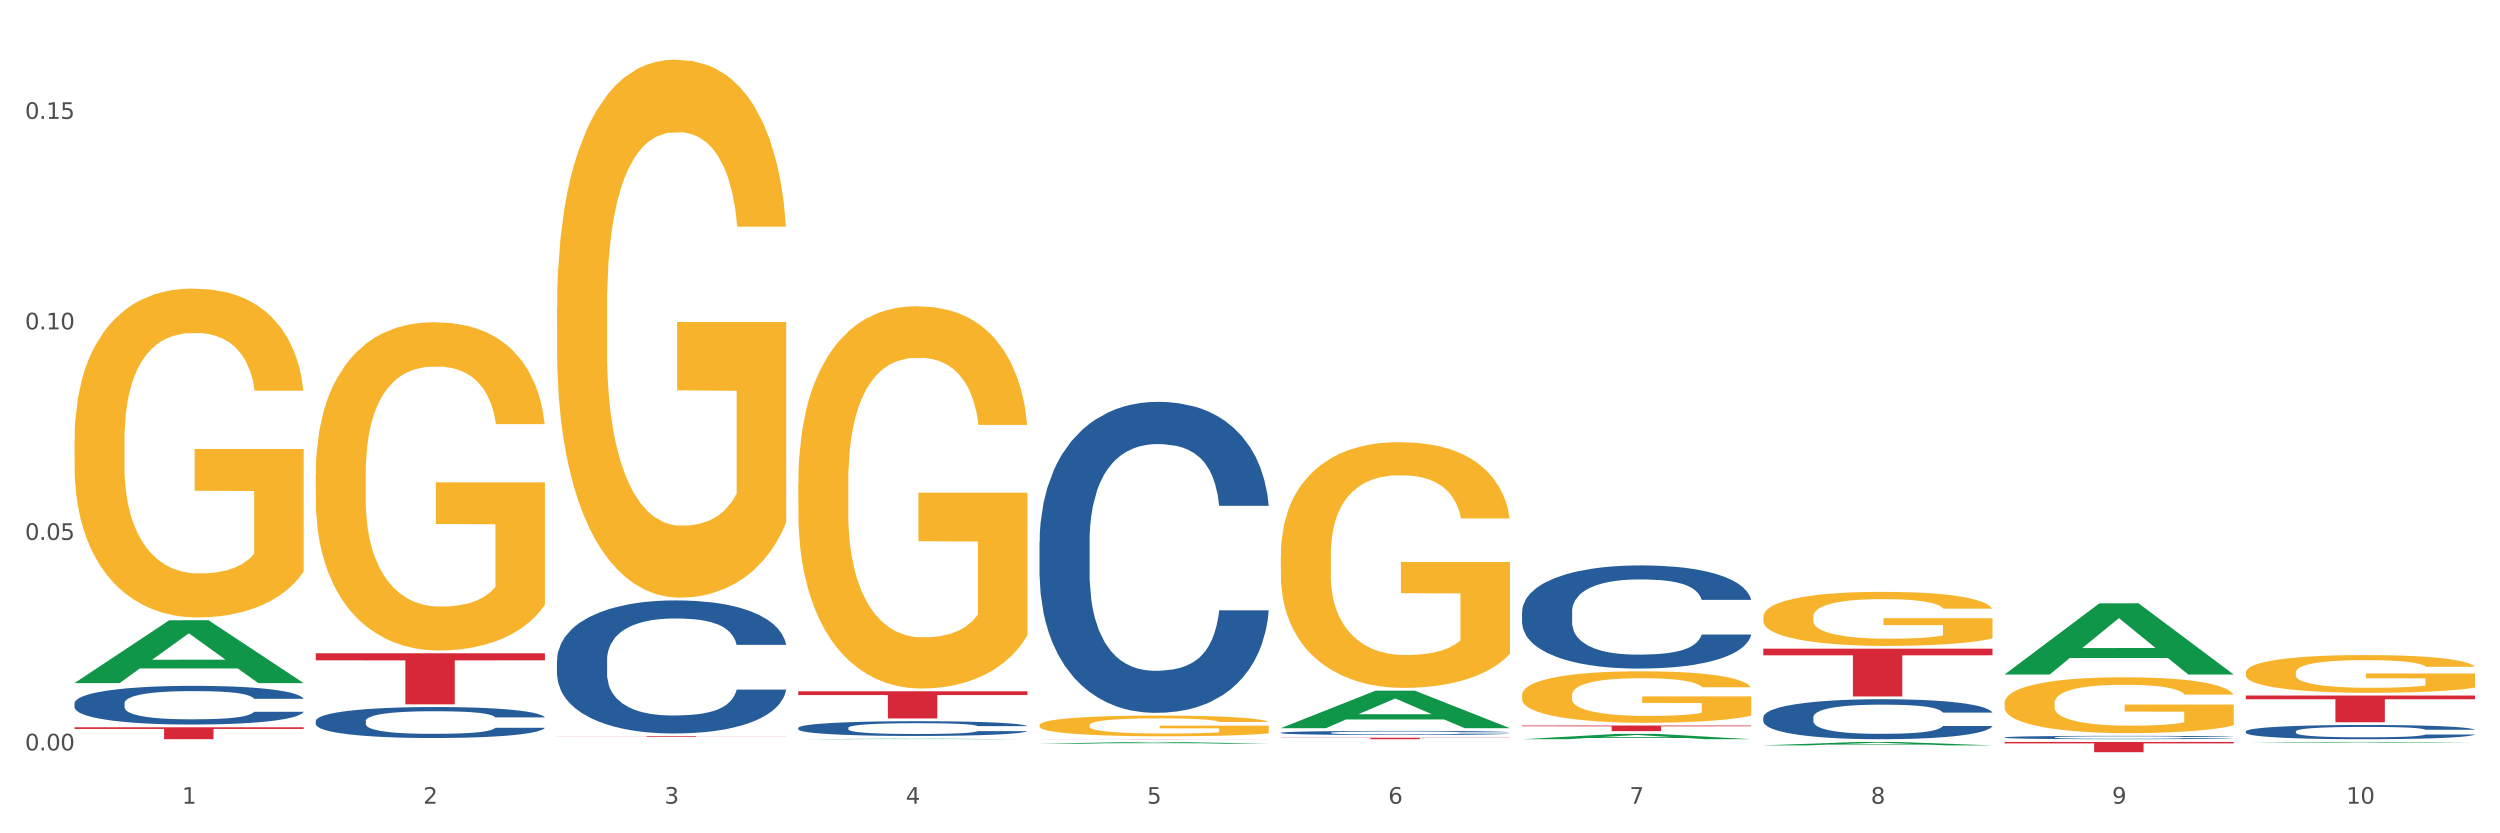 <?xml version="1.0" encoding="utf-8" standalone="no"?>
<!DOCTYPE svg PUBLIC "-//W3C//DTD SVG 1.1//EN"
  "http://www.w3.org/Graphics/SVG/1.1/DTD/svg11.dtd">
<svg xmlns:xlink="http://www.w3.org/1999/xlink" width="1080pt" height="360pt" viewBox="0 0 1080 360" xmlns="http://www.w3.org/2000/svg" version="1.1">
 <rect x="0" y="0" width="1080" height="360" fill="#333333" stroke="none"/>
 <defs>
  <style type="text/css">*{stroke-linejoin: round; stroke-linecap: butt}</style>
 </defs>
 <g id="figure_1">
  <g id="patch_1">
   <path d="M 0 360 
L 1080 360 
L 1080 0 
L 0 0 
z
" style="fill: #ffffff; stroke: #ffffff; stroke-linejoin: miter"/>
  </g>
  <g id="axes_1">
   <g id="matplotlib.axis_1">
    <g id="xtick_1">
     <g id="text_1">
      <!-- 1 -->
      <g style="fill: #4d4d4d" transform="translate(78.627 347.204) scale(0.096 -0.096)">
       <defs>
        <path id="DejaVuSans-31" d="M 794 531 
L 1825 531 
L 1825 4091 
L 703 3866 
L 703 4441 
L 1819 4666 
L 2450 4666 
L 2450 531 
L 3481 531 
L 3481 0 
L 794 0 
L 794 531 
z
" transform="scale(0.016)"/>
       </defs>
       <use xlink:href="#DejaVuSans-31"/>
      </g>
     </g>
    </g>
    <g id="xtick_2">
     <g id="text_2">
      <!-- 2 -->
      <g style="fill: #4d4d4d" transform="translate(182.851 347.204) scale(0.096 -0.096)">
       <defs>
        <path id="DejaVuSans-32" d="M 1228 531 
L 3431 531 
L 3431 0 
L 469 0 
L 469 531 
Q 828 903 1448 1529 
Q 2069 2156 2228 2338 
Q 2531 2678 2651 2914 
Q 2772 3150 2772 3378 
Q 2772 3750 2511 3984 
Q 2250 4219 1831 4219 
Q 1534 4219 1204 4116 
Q 875 4013 500 3803 
L 500 4441 
Q 881 4594 1212 4672 
Q 1544 4750 1819 4750 
Q 2544 4750 2975 4387 
Q 3406 4025 3406 3419 
Q 3406 3131 3298 2873 
Q 3191 2616 2906 2266 
Q 2828 2175 2409 1742 
Q 1991 1309 1228 531 
z
" transform="scale(0.016)"/>
       </defs>
       <use xlink:href="#DejaVuSans-32"/>
      </g>
     </g>
    </g>
    <g id="xtick_3">
     <g id="text_3">
      <!-- 3 -->
      <g style="fill: #4d4d4d" transform="translate(287.074 347.204) scale(0.096 -0.096)">
       <defs>
        <path id="DejaVuSans-33" d="M 2597 2516 
Q 3050 2419 3304 2112 
Q 3559 1806 3559 1356 
Q 3559 666 3084 287 
Q 2609 -91 1734 -91 
Q 1441 -91 1130 -33 
Q 819 25 488 141 
L 488 750 
Q 750 597 1062 519 
Q 1375 441 1716 441 
Q 2309 441 2620 675 
Q 2931 909 2931 1356 
Q 2931 1769 2642 2001 
Q 2353 2234 1838 2234 
L 1294 2234 
L 1294 2753 
L 1863 2753 
Q 2328 2753 2575 2939 
Q 2822 3125 2822 3475 
Q 2822 3834 2567 4026 
Q 2313 4219 1838 4219 
Q 1578 4219 1281 4162 
Q 984 4106 628 3988 
L 628 4550 
Q 988 4650 1302 4700 
Q 1616 4750 1894 4750 
Q 2613 4750 3031 4423 
Q 3450 4097 3450 3541 
Q 3450 3153 3228 2886 
Q 3006 2619 2597 2516 
z
" transform="scale(0.016)"/>
       </defs>
       <use xlink:href="#DejaVuSans-33"/>
      </g>
     </g>
    </g>
    <g id="xtick_4">
     <g id="text_4">
      <!-- 4 -->
      <g style="fill: #4d4d4d" transform="translate(391.298 347.204) scale(0.096 -0.096)">
       <defs>
        <path id="DejaVuSans-34" d="M 2419 4116 
L 825 1625 
L 2419 1625 
L 2419 4116 
z
M 2253 4666 
L 3047 4666 
L 3047 1625 
L 3713 1625 
L 3713 1100 
L 3047 1100 
L 3047 0 
L 2419 0 
L 2419 1100 
L 313 1100 
L 313 1709 
L 2253 4666 
z
" transform="scale(0.016)"/>
       </defs>
       <use xlink:href="#DejaVuSans-34"/>
      </g>
     </g>
    </g>
    <g id="xtick_5">
     <g id="text_5">
      <!-- 5 -->
      <g style="fill: #4d4d4d" transform="translate(495.522 347.204) scale(0.096 -0.096)">
       <defs>
        <path id="DejaVuSans-35" d="M 691 4666 
L 3169 4666 
L 3169 4134 
L 1269 4134 
L 1269 2991 
Q 1406 3038 1543 3061 
Q 1681 3084 1819 3084 
Q 2600 3084 3056 2656 
Q 3513 2228 3513 1497 
Q 3513 744 3044 326 
Q 2575 -91 1722 -91 
Q 1428 -91 1123 -41 
Q 819 9 494 109 
L 494 744 
Q 775 591 1075 516 
Q 1375 441 1709 441 
Q 2250 441 2565 725 
Q 2881 1009 2881 1497 
Q 2881 1984 2565 2268 
Q 2250 2553 1709 2553 
Q 1456 2553 1204 2497 
Q 953 2441 691 2322 
L 691 4666 
z
" transform="scale(0.016)"/>
       </defs>
       <use xlink:href="#DejaVuSans-35"/>
      </g>
     </g>
    </g>
    <g id="xtick_6">
     <g id="text_6">
      <!-- 6 -->
      <g style="fill: #4d4d4d" transform="translate(599.745 347.204) scale(0.096 -0.096)">
       <defs>
        <path id="DejaVuSans-36" d="M 2113 2584 
Q 1688 2584 1439 2293 
Q 1191 2003 1191 1497 
Q 1191 994 1439 701 
Q 1688 409 2113 409 
Q 2538 409 2786 701 
Q 3034 994 3034 1497 
Q 3034 2003 2786 2293 
Q 2538 2584 2113 2584 
z
M 3366 4563 
L 3366 3988 
Q 3128 4100 2886 4159 
Q 2644 4219 2406 4219 
Q 1781 4219 1451 3797 
Q 1122 3375 1075 2522 
Q 1259 2794 1537 2939 
Q 1816 3084 2150 3084 
Q 2853 3084 3261 2657 
Q 3669 2231 3669 1497 
Q 3669 778 3244 343 
Q 2819 -91 2113 -91 
Q 1303 -91 875 529 
Q 447 1150 447 2328 
Q 447 3434 972 4092 
Q 1497 4750 2381 4750 
Q 2619 4750 2861 4703 
Q 3103 4656 3366 4563 
z
" transform="scale(0.016)"/>
       </defs>
       <use xlink:href="#DejaVuSans-36"/>
      </g>
     </g>
    </g>
    <g id="xtick_7">
     <g id="text_7">
      <!-- 7 -->
      <g style="fill: #4d4d4d" transform="translate(703.969 347.204) scale(0.096 -0.096)">
       <defs>
        <path id="DejaVuSans-37" d="M 525 4666 
L 3525 4666 
L 3525 4397 
L 1831 0 
L 1172 0 
L 2766 4134 
L 525 4134 
L 525 4666 
z
" transform="scale(0.016)"/>
       </defs>
       <use xlink:href="#DejaVuSans-37"/>
      </g>
     </g>
    </g>
    <g id="xtick_8">
     <g id="text_8">
      <!-- 8 -->
      <g style="fill: #4d4d4d" transform="translate(808.193 347.204) scale(0.096 -0.096)">
       <defs>
        <path id="DejaVuSans-38" d="M 2034 2216 
Q 1584 2216 1326 1975 
Q 1069 1734 1069 1313 
Q 1069 891 1326 650 
Q 1584 409 2034 409 
Q 2484 409 2743 651 
Q 3003 894 3003 1313 
Q 3003 1734 2745 1975 
Q 2488 2216 2034 2216 
z
M 1403 2484 
Q 997 2584 770 2862 
Q 544 3141 544 3541 
Q 544 4100 942 4425 
Q 1341 4750 2034 4750 
Q 2731 4750 3128 4425 
Q 3525 4100 3525 3541 
Q 3525 3141 3298 2862 
Q 3072 2584 2669 2484 
Q 3125 2378 3379 2068 
Q 3634 1759 3634 1313 
Q 3634 634 3220 271 
Q 2806 -91 2034 -91 
Q 1263 -91 848 271 
Q 434 634 434 1313 
Q 434 1759 690 2068 
Q 947 2378 1403 2484 
z
M 1172 3481 
Q 1172 3119 1398 2916 
Q 1625 2713 2034 2713 
Q 2441 2713 2670 2916 
Q 2900 3119 2900 3481 
Q 2900 3844 2670 4047 
Q 2441 4250 2034 4250 
Q 1625 4250 1398 4047 
Q 1172 3844 1172 3481 
z
" transform="scale(0.016)"/>
       </defs>
       <use xlink:href="#DejaVuSans-38"/>
      </g>
     </g>
    </g>
    <g id="xtick_9">
     <g id="text_9">
      <!-- 9 -->
      <g style="fill: #4d4d4d" transform="translate(912.416 347.204) scale(0.096 -0.096)">
       <defs>
        <path id="DejaVuSans-39" d="M 703 97 
L 703 672 
Q 941 559 1184 500 
Q 1428 441 1663 441 
Q 2288 441 2617 861 
Q 2947 1281 2994 2138 
Q 2813 1869 2534 1725 
Q 2256 1581 1919 1581 
Q 1219 1581 811 2004 
Q 403 2428 403 3163 
Q 403 3881 828 4315 
Q 1253 4750 1959 4750 
Q 2769 4750 3195 4129 
Q 3622 3509 3622 2328 
Q 3622 1225 3098 567 
Q 2575 -91 1691 -91 
Q 1453 -91 1209 -44 
Q 966 3 703 97 
z
M 1959 2075 
Q 2384 2075 2632 2365 
Q 2881 2656 2881 3163 
Q 2881 3666 2632 3958 
Q 2384 4250 1959 4250 
Q 1534 4250 1286 3958 
Q 1038 3666 1038 3163 
Q 1038 2656 1286 2365 
Q 1534 2075 1959 2075 
z
" transform="scale(0.016)"/>
       </defs>
       <use xlink:href="#DejaVuSans-39"/>
      </g>
     </g>
    </g>
    <g id="xtick_10">
     <g id="text_10">
      <!-- 10 -->
      <g style="fill: #4d4d4d" transform="translate(1013.586 347.204) scale(0.096 -0.096)">
       <defs>
        <path id="DejaVuSans-30" d="M 2034 4250 
Q 1547 4250 1301 3770 
Q 1056 3291 1056 2328 
Q 1056 1369 1301 889 
Q 1547 409 2034 409 
Q 2525 409 2770 889 
Q 3016 1369 3016 2328 
Q 3016 3291 2770 3770 
Q 2525 4250 2034 4250 
z
M 2034 4750 
Q 2819 4750 3233 4129 
Q 3647 3509 3647 2328 
Q 3647 1150 3233 529 
Q 2819 -91 2034 -91 
Q 1250 -91 836 529 
Q 422 1150 422 2328 
Q 422 3509 836 4129 
Q 1250 4750 2034 4750 
z
" transform="scale(0.016)"/>
       </defs>
       <use xlink:href="#DejaVuSans-31"/>
       <use xlink:href="#DejaVuSans-30" transform="translate(63.623 0)"/>
      </g>
     </g>
    </g>
    <g id="xtick_11"/>
    <g id="xtick_12"/>
    <g id="xtick_13"/>
    <g id="xtick_14"/>
    <g id="xtick_15"/>
    <g id="xtick_16"/>
    <g id="xtick_17"/>
    <g id="xtick_18"/>
    <g id="xtick_19"/>
   </g>
   <g id="matplotlib.axis_2">
    <g id="ytick_1">
     <g id="text_11">
      <!-- 0.00 -->
      <g style="fill: #4d4d4d" transform="translate(10.8 324.17) scale(0.096 -0.096)">
       <defs>
        <path id="DejaVuSans-2e" d="M 684 794 
L 1344 794 
L 1344 0 
L 684 0 
L 684 794 
z
" transform="scale(0.016)"/>
       </defs>
       <use xlink:href="#DejaVuSans-30"/>
       <use xlink:href="#DejaVuSans-2e" transform="translate(63.623 0)"/>
       <use xlink:href="#DejaVuSans-30" transform="translate(95.41 0)"/>
       <use xlink:href="#DejaVuSans-30" transform="translate(159.033 0)"/>
      </g>
     </g>
    </g>
    <g id="ytick_2">
     <g id="text_12">
      <!-- 0.05 -->
      <g style="fill: #4d4d4d" transform="translate(10.8 233.232) scale(0.096 -0.096)">
       <use xlink:href="#DejaVuSans-30"/>
       <use xlink:href="#DejaVuSans-2e" transform="translate(63.623 0)"/>
       <use xlink:href="#DejaVuSans-30" transform="translate(95.41 0)"/>
       <use xlink:href="#DejaVuSans-35" transform="translate(159.033 0)"/>
      </g>
     </g>
    </g>
    <g id="ytick_3">
     <g id="text_13">
      <!-- 0.10 -->
      <g style="fill: #4d4d4d" transform="translate(10.8 142.293) scale(0.096 -0.096)">
       <use xlink:href="#DejaVuSans-30"/>
       <use xlink:href="#DejaVuSans-2e" transform="translate(63.623 0)"/>
       <use xlink:href="#DejaVuSans-31" transform="translate(95.41 0)"/>
       <use xlink:href="#DejaVuSans-30" transform="translate(159.033 0)"/>
      </g>
     </g>
    </g>
    <g id="ytick_4">
     <g id="text_14">
      <!-- 0.15 -->
      <g style="fill: #4d4d4d" transform="translate(10.8 51.355) scale(0.096 -0.096)">
       <use xlink:href="#DejaVuSans-30"/>
       <use xlink:href="#DejaVuSans-2e" transform="translate(63.623 0)"/>
       <use xlink:href="#DejaVuSans-31" transform="translate(95.41 0)"/>
       <use xlink:href="#DejaVuSans-35" transform="translate(159.033 0)"/>
      </g>
     </g>
    </g>
    <g id="ytick_5"/>
    <g id="ytick_6"/>
    <g id="ytick_7"/>
   </g>
   <g id="PolyCollection_1">
    <path d="M 32.175 295.057 
L 32.277 295.031 
L 73.107 267.95 
L 90.051 267.925 
L 131.187 295.108 
L 111.589 295.108 
L 102.709 288.778 
L 60.552 288.778 
L 60.246 288.88 
L 51.671 295.108 
L 32.175 295.108 
L 32.175 295.057 
L 65.86 285 
L 97.401 284.975 
L 81.783 273.719 
L 81.579 273.668 
L 81.375 273.744 
L 65.758 284.975 
L 65.86 285 
L 32.175 295.057 
z
" clip-path="url(#pb2d3b8034f)" style="fill: #109648"/>
    <path d="M 32.175 314.18 
L 131.187 314.18 
L 131.187 314.898 
L 92.239 314.902 
L 92.239 319.344 
L 70.888 319.344 
L 70.888 314.902 
L 32.175 314.898 
L 32.175 314.185 
L 32.175 314.18 
z
" clip-path="url(#pb2d3b8034f)" style="fill: #d62839"/>
    <path d="M 136.399 282.202 
L 235.411 282.202 
L 235.411 285.267 
L 196.463 285.288 
L 196.463 304.258 
L 175.112 304.258 
L 175.112 285.288 
L 136.399 285.267 
L 136.399 282.223 
L 136.399 282.202 
z
" clip-path="url(#pb2d3b8034f)" style="fill: #d62839"/>
    <path d="M 240.622 318.041 
L 339.635 318.041 
L 339.635 318.084 
L 300.687 318.084 
L 300.687 318.348 
L 279.336 318.348 
L 279.336 318.084 
L 240.622 318.084 
L 240.622 318.042 
L 240.622 318.041 
z
" clip-path="url(#pb2d3b8034f)" style="fill: #d62839"/>
    <path d="M 344.846 298.628 
L 443.858 298.628 
L 443.858 300.262 
L 404.91 300.273 
L 404.91 310.386 
L 383.559 310.386 
L 383.559 300.273 
L 344.846 300.262 
L 344.846 298.639 
L 344.846 298.628 
z
" clip-path="url(#pb2d3b8034f)" style="fill: #d62839"/>
    <path d="M 449.069 319.259 
L 548.082 319.259 
L 548.082 319.27 
L 509.134 319.271 
L 509.134 319.344 
L 487.783 319.344 
L 487.783 319.271 
L 449.069 319.27 
L 449.069 319.259 
L 449.069 319.259 
z
" clip-path="url(#pb2d3b8034f)" style="fill: #d62839"/>
    <path d="M 553.293 318.698 
L 652.306 318.698 
L 652.306 318.788 
L 613.358 318.788 
L 613.358 319.344 
L 592.006 319.344 
L 592.006 318.788 
L 553.293 318.788 
L 553.293 318.699 
L 553.293 318.698 
z
" clip-path="url(#pb2d3b8034f)" style="fill: #d62839"/>
    <path d="M 657.517 313.425 
L 756.529 313.425 
L 756.529 313.761 
L 717.581 313.763 
L 717.581 315.84 
L 696.23 315.84 
L 696.23 313.763 
L 657.517 313.761 
L 657.517 313.428 
L 657.517 313.425 
z
" clip-path="url(#pb2d3b8034f)" style="fill: #d62839"/>
    <path d="M 865.964 320.523 
L 964.976 320.523 
L 964.976 321.138 
L 926.028 321.142 
L 926.028 324.95 
L 904.677 324.95 
L 904.677 321.142 
L 865.964 321.138 
L 865.964 320.527 
L 865.964 320.523 
z
" clip-path="url(#pb2d3b8034f)" style="fill: #d62839"/>
    <path d="M 970.188 300.478 
L 1069.2 300.478 
L 1069.2 302.081 
L 1030.252 302.092 
L 1030.252 312.012 
L 1008.901 312.012 
L 1008.901 302.092 
L 970.188 302.081 
L 970.188 300.489 
L 970.188 300.478 
z
" clip-path="url(#pb2d3b8034f)" style="fill: #d62839"/>
    <path d="M 970.188 290.528 
L 970.304 290.513 
L 970.304 289.977 
L 970.538 289.515 
L 971.707 288.398 
L 973.461 287.475 
L 974.747 286.983 
L 976.032 286.581 
L 977.552 286.179 
L 979.422 285.762 
L 982.813 285.151 
L 984.917 284.839 
L 987.488 284.511 
L 992.164 284.034 
L 995.554 283.766 
L 999.061 283.543 
L 1004.789 283.275 
L 1008.53 283.156 
L 1012.505 283.066 
L 1017.297 283.007 
L 1020.921 282.992 
L 1028.87 283.036 
L 1035.65 283.171 
L 1038.923 283.275 
L 1043.132 283.453 
L 1045.353 283.573 
L 1048.977 283.811 
L 1052.717 284.124 
L 1055.289 284.392 
L 1059.147 284.898 
L 1062.069 285.404 
L 1064.758 286.03 
L 1066.161 286.462 
L 1067.213 286.864 
L 1068.148 287.326 
L 1069.083 288.055 
L 1048.041 288.055 
L 1047.223 287.534 
L 1045.937 287.043 
L 1044.067 286.566 
L 1042.43 286.268 
L 1039.625 285.896 
L 1037.053 285.658 
L 1034.364 285.479 
L 1031.091 285.33 
L 1028.52 285.256 
L 1024.896 285.196 
L 1017.765 285.211 
L 1012.972 285.33 
L 1009.699 285.479 
L 1007.595 285.613 
L 1005.724 285.762 
L 1003.62 285.97 
L 1001.165 286.283 
L 999.412 286.566 
L 997.659 286.924 
L 996.256 287.281 
L 994.97 287.698 
L 993.918 288.145 
L 993.1 288.606 
L 992.398 289.172 
L 991.814 290.111 
L 991.814 292.151 
L 992.047 292.613 
L 992.632 293.223 
L 993.333 293.685 
L 994.502 294.236 
L 995.554 294.608 
L 997.542 295.144 
L 999.763 295.591 
L 1001.516 295.874 
L 1003.27 296.112 
L 1006.309 296.44 
L 1009.699 296.708 
L 1012.621 296.872 
L 1016.596 297.021 
L 1019.285 297.08 
L 1021.623 297.11 
L 1027.351 297.11 
L 1031.442 297.066 
L 1036.001 296.961 
L 1039.508 296.827 
L 1042.43 296.663 
L 1045.704 296.395 
L 1047.808 296.142 
L 1047.808 293.03 
L 1022.09 293.015 
L 1022.09 290.945 
L 1069.2 290.945 
L 1069.2 297.021 
L 1067.213 297.334 
L 1064.992 297.617 
L 1062.654 297.87 
L 1059.147 298.182 
L 1054.938 298.48 
L 1051.198 298.689 
L 1047.223 298.868 
L 1042.547 299.031 
L 1036.469 299.18 
L 1032.728 299.24 
L 1028.052 299.285 
L 1022.558 299.299 
L 1017.765 299.27 
L 1013.089 299.195 
L 1008.179 299.061 
L 1003.387 298.868 
L 999.763 298.674 
L 996.139 298.436 
L 992.281 298.123 
L 989.242 297.825 
L 986.904 297.557 
L 984.332 297.214 
L 981.527 296.768 
L 979.422 296.366 
L 977.552 295.949 
L 975.565 295.412 
L 974.162 294.951 
L 972.759 294.37 
L 971.941 293.938 
L 971.006 293.268 
L 970.304 292.33 
L 970.188 290.528 
z
" clip-path="url(#pb2d3b8034f)" style="fill: #f7b32b"/>
    <path d="M 32.175 190.324 
L 32.292 190.194 
L 32.292 185.523 
L 32.526 181.501 
L 33.695 171.77 
L 35.448 163.725 
L 36.734 159.443 
L 38.02 155.94 
L 39.54 152.437 
L 41.41 148.804 
L 44.8 143.484 
L 46.904 140.76 
L 49.476 137.905 
L 54.152 133.753 
L 57.542 131.418 
L 61.049 129.471 
L 66.777 127.136 
L 70.517 126.098 
L 74.492 125.319 
L 79.285 124.8 
L 82.909 124.671 
L 90.858 125.06 
L 97.638 126.228 
L 100.911 127.136 
L 105.119 128.693 
L 107.34 129.731 
L 110.964 131.807 
L 114.705 134.532 
L 117.277 136.867 
L 121.134 141.279 
L 124.057 145.69 
L 126.745 151.139 
L 128.148 154.902 
L 129.2 158.405 
L 130.135 162.428 
L 131.071 168.785 
L 110.029 168.785 
L 109.211 164.244 
L 107.925 159.962 
L 106.054 155.81 
L 104.418 153.215 
L 101.612 149.972 
L 99.041 147.896 
L 96.352 146.339 
L 93.079 145.041 
L 90.507 144.393 
L 86.883 143.874 
L 79.752 144.003 
L 74.96 145.041 
L 71.686 146.339 
L 69.582 147.507 
L 67.712 148.804 
L 65.608 150.62 
L 63.153 153.345 
L 61.399 155.81 
L 59.646 158.924 
L 58.243 162.038 
L 56.957 165.671 
L 55.905 169.564 
L 55.087 173.586 
L 54.386 178.516 
L 53.801 186.691 
L 53.801 204.466 
L 54.035 208.488 
L 54.619 213.808 
L 55.321 217.83 
L 56.49 222.631 
L 57.542 225.875 
L 59.529 230.546 
L 61.75 234.438 
L 63.504 236.903 
L 65.257 238.979 
L 68.296 241.834 
L 71.686 244.169 
L 74.609 245.597 
L 78.583 246.894 
L 81.272 247.413 
L 83.61 247.673 
L 89.338 247.673 
L 93.429 247.283 
L 97.988 246.375 
L 101.495 245.207 
L 104.418 243.78 
L 107.691 241.445 
L 109.795 239.239 
L 109.795 212.121 
L 84.078 211.992 
L 84.078 193.957 
L 131.187 193.957 
L 131.187 246.894 
L 129.2 249.619 
L 126.979 252.084 
L 124.641 254.29 
L 121.134 257.015 
L 116.926 259.61 
L 113.185 261.426 
L 109.211 262.983 
L 104.535 264.41 
L 98.456 265.708 
L 94.715 266.227 
L 90.039 266.616 
L 84.545 266.746 
L 79.752 266.486 
L 75.076 265.837 
L 70.167 264.67 
L 65.374 262.983 
L 61.75 261.296 
L 58.126 259.22 
L 54.269 256.496 
L 51.229 253.901 
L 48.891 251.565 
L 46.32 248.581 
L 43.514 244.688 
L 41.41 241.185 
L 39.54 237.552 
L 37.552 232.881 
L 36.15 228.859 
L 34.747 223.799 
L 33.928 220.036 
L 32.993 214.197 
L 32.292 206.023 
L 32.175 190.324 
z
" clip-path="url(#pb2d3b8034f)" style="fill: #f7b32b"/>
    <path d="M 865.964 318.543 
L 866.081 318.542 
L 866.081 318.505 
L 866.432 318.454 
L 867.719 318.361 
L 869.358 318.291 
L 872.167 318.209 
L 873.688 318.174 
L 875.678 318.136 
L 879.774 318.073 
L 884.456 318.02 
L 887.733 317.991 
L 890.19 317.972 
L 895.691 317.939 
L 898.851 317.924 
L 902.128 317.913 
L 904.937 317.905 
L 909.618 317.895 
L 913.364 317.891 
L 917.694 317.89 
L 921.322 317.891 
L 926.12 317.897 
L 933.143 317.913 
L 935.834 317.922 
L 939.463 317.938 
L 943.208 317.959 
L 946.251 317.98 
L 949.762 318.011 
L 953.39 318.051 
L 956.901 318.101 
L 959.359 318.147 
L 961.348 318.197 
L 963.104 318.256 
L 964.391 318.321 
L 964.976 318.376 
L 943.559 318.376 
L 942.974 318.327 
L 941.803 318.274 
L 940.633 318.238 
L 939.346 318.209 
L 937.356 318.175 
L 935.6 318.154 
L 932.674 318.129 
L 929.983 318.113 
L 927.759 318.104 
L 925.067 318.096 
L 919.332 318.088 
L 915.236 318.088 
L 912.661 318.09 
L 909.501 318.097 
L 906.81 318.106 
L 903.65 318.122 
L 901.192 318.14 
L 898.734 318.162 
L 897.33 318.178 
L 895.223 318.207 
L 893.819 318.231 
L 891.946 318.272 
L 890.893 318.301 
L 889.02 318.377 
L 888.201 318.433 
L 887.85 318.471 
L 887.616 318.514 
L 887.616 318.721 
L 888.318 318.814 
L 888.903 318.854 
L 889.839 318.899 
L 891.595 318.957 
L 894.17 319.014 
L 896.861 319.055 
L 899.085 319.081 
L 901.192 319.099 
L 903.298 319.114 
L 905.873 319.127 
L 907.98 319.135 
L 911.14 319.143 
L 914.885 319.147 
L 917.811 319.147 
L 923.78 319.14 
L 926.472 319.134 
L 929.046 319.124 
L 931.855 319.11 
L 934.079 319.094 
L 935.366 319.082 
L 937.473 319.057 
L 939.111 319.03 
L 940.516 319 
L 941.452 318.973 
L 942.505 318.933 
L 943.325 318.888 
L 943.559 318.864 
L 964.976 318.864 
L 964.508 318.912 
L 963.689 318.959 
L 962.05 319.021 
L 960.763 319.057 
L 958.773 319.101 
L 956.667 319.138 
L 953.741 319.179 
L 951.049 319.209 
L 948.24 319.236 
L 945.197 319.26 
L 939.697 319.293 
L 937.707 319.302 
L 933.494 319.318 
L 930.217 319.328 
L 925.418 319.337 
L 920.503 319.342 
L 915.353 319.344 
L 910.789 319.341 
L 905.756 319.333 
L 902.596 319.325 
L 899.085 319.313 
L 894.989 319.294 
L 891.127 319.272 
L 887.499 319.245 
L 884.105 319.215 
L 880.945 319.18 
L 876.848 319.123 
L 873.805 319.067 
L 871.582 319.016 
L 870.06 318.972 
L 868.539 318.916 
L 867.719 318.878 
L 866.432 318.785 
L 865.964 318.698 
L 865.964 318.543 
z
" clip-path="url(#pb2d3b8034f)" style="fill: #255c99"/>
    <path d="M 761.74 309.826 
L 761.857 309.81 
L 761.857 309.368 
L 762.208 308.769 
L 763.496 307.664 
L 765.134 306.827 
L 767.943 305.849 
L 769.465 305.438 
L 771.454 304.981 
L 775.551 304.239 
L 780.232 303.608 
L 783.509 303.26 
L 785.967 303.039 
L 791.467 302.645 
L 794.627 302.471 
L 797.904 302.329 
L 800.713 302.234 
L 805.395 302.124 
L 809.14 302.077 
L 813.47 302.061 
L 817.098 302.077 
L 821.897 302.14 
L 828.919 302.329 
L 831.611 302.44 
L 835.239 302.629 
L 838.984 302.882 
L 842.027 303.134 
L 845.538 303.497 
L 849.166 303.971 
L 852.677 304.57 
L 855.135 305.123 
L 857.125 305.707 
L 858.88 306.417 
L 860.168 307.19 
L 860.753 307.838 
L 839.335 307.838 
L 838.75 307.254 
L 837.58 306.622 
L 836.409 306.196 
L 835.122 305.849 
L 833.132 305.454 
L 831.377 305.202 
L 828.451 304.902 
L 825.759 304.712 
L 823.535 304.602 
L 820.843 304.507 
L 815.109 304.413 
L 811.012 304.413 
L 808.438 304.444 
L 805.278 304.523 
L 802.586 304.634 
L 799.426 304.823 
L 796.968 305.028 
L 794.51 305.296 
L 793.106 305.486 
L 790.999 305.833 
L 789.595 306.117 
L 787.722 306.606 
L 786.669 306.954 
L 784.796 307.853 
L 783.977 308.516 
L 783.626 308.974 
L 783.392 309.479 
L 783.392 311.941 
L 784.094 313.046 
L 784.679 313.519 
L 785.616 314.056 
L 787.371 314.751 
L 789.946 315.429 
L 792.638 315.919 
L 794.862 316.218 
L 796.968 316.439 
L 799.075 316.613 
L 801.65 316.771 
L 803.756 316.866 
L 806.916 316.96 
L 810.661 317.008 
L 813.587 317.008 
L 819.556 316.929 
L 822.248 316.85 
L 824.823 316.739 
L 827.632 316.566 
L 829.855 316.376 
L 831.143 316.234 
L 833.249 315.934 
L 834.888 315.619 
L 836.292 315.256 
L 837.229 314.94 
L 838.282 314.466 
L 839.101 313.93 
L 839.335 313.646 
L 860.753 313.646 
L 860.285 314.214 
L 859.465 314.766 
L 857.827 315.508 
L 856.539 315.934 
L 854.55 316.455 
L 852.443 316.897 
L 849.517 317.386 
L 846.825 317.749 
L 844.017 318.065 
L 840.974 318.349 
L 835.473 318.744 
L 833.483 318.854 
L 829.27 319.044 
L 825.993 319.154 
L 821.195 319.265 
L 816.279 319.328 
L 811.13 319.344 
L 806.565 319.312 
L 801.533 319.217 
L 798.373 319.123 
L 794.862 318.98 
L 790.765 318.76 
L 786.903 318.491 
L 783.275 318.176 
L 779.881 317.813 
L 776.721 317.402 
L 772.625 316.723 
L 769.582 316.061 
L 767.358 315.445 
L 765.837 314.924 
L 764.315 314.261 
L 763.496 313.804 
L 762.208 312.699 
L 761.74 311.673 
L 761.74 309.826 
z
" clip-path="url(#pb2d3b8034f)" style="fill: #255c99"/>
    <path d="M 657.517 264.282 
L 657.634 264.241 
L 657.634 263.101 
L 657.985 261.555 
L 659.272 258.706 
L 660.911 256.549 
L 663.72 254.026 
L 665.241 252.968 
L 667.231 251.788 
L 671.327 249.875 
L 676.008 248.247 
L 679.285 247.352 
L 681.743 246.782 
L 687.244 245.765 
L 690.404 245.317 
L 693.681 244.951 
L 696.49 244.707 
L 701.171 244.422 
L 704.916 244.3 
L 709.247 244.259 
L 712.875 244.3 
L 717.673 244.463 
L 724.695 244.951 
L 727.387 245.236 
L 731.015 245.724 
L 734.76 246.375 
L 737.803 247.027 
L 741.314 247.963 
L 744.943 249.183 
L 748.454 250.73 
L 750.911 252.154 
L 752.901 253.66 
L 754.657 255.491 
L 755.944 257.485 
L 756.529 259.154 
L 735.112 259.154 
L 734.526 257.648 
L 733.356 256.02 
L 732.186 254.922 
L 730.898 254.026 
L 728.909 253.009 
L 727.153 252.358 
L 724.227 251.584 
L 721.535 251.096 
L 719.312 250.811 
L 716.62 250.567 
L 710.885 250.323 
L 706.789 250.323 
L 704.214 250.404 
L 701.054 250.608 
L 698.362 250.893 
L 695.202 251.381 
L 692.745 251.91 
L 690.287 252.602 
L 688.882 253.09 
L 686.776 253.986 
L 685.371 254.718 
L 683.499 255.98 
L 682.445 256.875 
L 680.573 259.195 
L 679.754 260.904 
L 679.402 262.084 
L 679.168 263.386 
L 679.168 269.735 
L 679.871 272.583 
L 680.456 273.804 
L 681.392 275.188 
L 683.148 276.979 
L 685.722 278.729 
L 688.414 279.99 
L 690.638 280.763 
L 692.745 281.333 
L 694.851 281.781 
L 697.426 282.188 
L 699.533 282.432 
L 702.693 282.676 
L 706.438 282.798 
L 709.364 282.798 
L 715.332 282.595 
L 718.024 282.391 
L 720.599 282.106 
L 723.408 281.659 
L 725.632 281.17 
L 726.919 280.804 
L 729.026 280.031 
L 730.664 279.217 
L 732.069 278.281 
L 733.005 277.467 
L 734.058 276.246 
L 734.877 274.862 
L 735.112 274.13 
L 756.529 274.13 
L 756.061 275.595 
L 755.242 277.019 
L 753.603 278.932 
L 752.316 280.031 
L 750.326 281.374 
L 748.22 282.513 
L 745.294 283.775 
L 742.602 284.711 
L 739.793 285.525 
L 736.75 286.257 
L 731.249 287.275 
L 729.26 287.559 
L 725.046 288.048 
L 721.769 288.333 
L 716.971 288.618 
L 712.055 288.78 
L 706.906 288.821 
L 702.341 288.74 
L 697.309 288.495 
L 694.149 288.251 
L 690.638 287.885 
L 686.542 287.315 
L 682.679 286.623 
L 679.051 285.81 
L 675.657 284.874 
L 672.497 283.815 
L 668.401 282.066 
L 665.358 280.356 
L 663.134 278.769 
L 661.613 277.426 
L 660.091 275.717 
L 659.272 274.537 
L 657.985 271.688 
L 657.517 269.043 
L 657.517 264.282 
z
" clip-path="url(#pb2d3b8034f)" style="fill: #255c99"/>
    <path d="M 553.293 316.547 
L 553.41 316.545 
L 553.41 316.5 
L 553.761 316.439 
L 555.049 316.326 
L 556.687 316.24 
L 559.496 316.14 
L 561.017 316.098 
L 563.007 316.052 
L 567.103 315.976 
L 571.785 315.911 
L 575.062 315.876 
L 577.52 315.853 
L 583.02 315.813 
L 586.18 315.795 
L 589.457 315.781 
L 592.266 315.771 
L 596.948 315.76 
L 600.693 315.755 
L 605.023 315.753 
L 608.651 315.755 
L 613.45 315.761 
L 620.472 315.781 
L 623.164 315.792 
L 626.792 315.811 
L 630.537 315.837 
L 633.58 315.863 
L 637.091 315.9 
L 640.719 315.948 
L 644.23 316.01 
L 646.688 316.066 
L 648.677 316.126 
L 650.433 316.198 
L 651.72 316.277 
L 652.306 316.344 
L 630.888 316.344 
L 630.303 316.284 
L 629.132 316.219 
L 627.962 316.176 
L 626.675 316.14 
L 624.685 316.1 
L 622.929 316.074 
L 620.004 316.044 
L 617.312 316.024 
L 615.088 316.013 
L 612.396 316.003 
L 606.661 315.994 
L 602.565 315.994 
L 599.99 315.997 
L 596.83 316.005 
L 594.139 316.016 
L 590.979 316.036 
L 588.521 316.056 
L 586.063 316.084 
L 584.659 316.103 
L 582.552 316.139 
L 581.148 316.168 
L 579.275 316.218 
L 578.222 316.253 
L 576.349 316.345 
L 575.53 316.413 
L 575.179 316.46 
L 574.945 316.511 
L 574.945 316.763 
L 575.647 316.876 
L 576.232 316.924 
L 577.168 316.979 
L 578.924 317.05 
L 581.499 317.119 
L 584.191 317.169 
L 586.414 317.2 
L 588.521 317.222 
L 590.628 317.24 
L 593.202 317.256 
L 595.309 317.266 
L 598.469 317.276 
L 602.214 317.28 
L 605.14 317.28 
L 611.109 317.272 
L 613.801 317.264 
L 616.375 317.253 
L 619.184 317.235 
L 621.408 317.216 
L 622.695 317.201 
L 624.802 317.171 
L 626.441 317.139 
L 627.845 317.101 
L 628.781 317.069 
L 629.835 317.021 
L 630.654 316.966 
L 630.888 316.937 
L 652.306 316.937 
L 651.837 316.995 
L 651.018 317.051 
L 649.38 317.127 
L 648.092 317.171 
L 646.103 317.224 
L 643.996 317.269 
L 641.07 317.319 
L 638.378 317.356 
L 635.569 317.389 
L 632.526 317.418 
L 627.026 317.458 
L 625.036 317.469 
L 620.823 317.489 
L 617.546 317.5 
L 612.747 317.511 
L 607.832 317.518 
L 602.682 317.519 
L 598.118 317.516 
L 593.085 317.506 
L 589.925 317.497 
L 586.414 317.482 
L 582.318 317.459 
L 578.456 317.432 
L 574.828 317.4 
L 571.434 317.363 
L 568.274 317.321 
L 564.177 317.251 
L 561.135 317.184 
L 558.911 317.121 
L 557.389 317.068 
L 555.868 317 
L 555.049 316.953 
L 553.761 316.84 
L 553.293 316.735 
L 553.293 316.547 
z
" clip-path="url(#pb2d3b8034f)" style="fill: #255c99"/>
    <path d="M 449.069 233.964 
L 449.187 233.842 
L 449.187 230.406 
L 449.538 225.743 
L 450.825 217.154 
L 452.464 210.651 
L 455.272 203.043 
L 456.794 199.853 
L 458.783 196.294 
L 462.88 190.527 
L 467.561 185.619 
L 470.838 182.92 
L 473.296 181.202 
L 478.797 178.134 
L 481.957 176.784 
L 485.234 175.68 
L 488.042 174.944 
L 492.724 174.085 
L 496.469 173.717 
L 500.799 173.594 
L 504.427 173.717 
L 509.226 174.208 
L 516.248 175.68 
L 518.94 176.539 
L 522.568 178.011 
L 526.313 179.975 
L 529.356 181.938 
L 532.867 184.76 
L 536.495 188.441 
L 540.006 193.104 
L 542.464 197.399 
L 544.454 201.939 
L 546.209 207.46 
L 547.497 213.473 
L 548.082 218.504 
L 526.664 218.504 
L 526.079 213.964 
L 524.909 209.056 
L 523.738 205.743 
L 522.451 203.043 
L 520.461 199.975 
L 518.706 198.012 
L 515.78 195.681 
L 513.088 194.208 
L 510.864 193.349 
L 508.173 192.613 
L 502.438 191.877 
L 498.342 191.877 
L 495.767 192.122 
L 492.607 192.736 
L 489.915 193.595 
L 486.755 195.067 
L 484.297 196.662 
L 481.84 198.748 
L 480.435 200.221 
L 478.328 202.92 
L 476.924 205.129 
L 475.051 208.933 
L 473.998 211.632 
L 472.126 218.626 
L 471.306 223.78 
L 470.955 227.338 
L 470.721 231.265 
L 470.721 250.407 
L 471.423 258.996 
L 472.009 262.677 
L 472.945 266.849 
L 474.7 272.248 
L 477.275 277.524 
L 479.967 281.328 
L 482.191 283.66 
L 484.297 285.377 
L 486.404 286.727 
L 488.979 287.954 
L 491.085 288.69 
L 494.245 289.427 
L 497.991 289.795 
L 500.916 289.795 
L 506.885 289.181 
L 509.577 288.568 
L 512.152 287.709 
L 514.961 286.359 
L 517.184 284.887 
L 518.472 283.782 
L 520.578 281.451 
L 522.217 278.997 
L 523.621 276.175 
L 524.558 273.721 
L 525.611 270.039 
L 526.43 265.867 
L 526.664 263.659 
L 548.082 263.659 
L 547.614 268.076 
L 546.795 272.371 
L 545.156 278.138 
L 543.869 281.451 
L 541.879 285.5 
L 539.772 288.936 
L 536.846 292.74 
L 534.155 295.562 
L 531.346 298.016 
L 528.303 300.225 
L 522.802 303.292 
L 520.813 304.151 
L 516.599 305.624 
L 513.322 306.482 
L 508.524 307.341 
L 503.608 307.832 
L 498.459 307.955 
L 493.894 307.71 
L 488.862 306.973 
L 485.702 306.237 
L 482.191 305.133 
L 478.094 303.415 
L 474.232 301.329 
L 470.604 298.875 
L 467.21 296.053 
L 464.05 292.862 
L 459.954 287.586 
L 456.911 282.432 
L 454.687 277.647 
L 453.166 273.598 
L 451.644 268.444 
L 450.825 264.886 
L 449.538 256.297 
L 449.069 248.321 
L 449.069 233.964 
z
" clip-path="url(#pb2d3b8034f)" style="fill: #255c99"/>
    <path d="M 344.846 314.428 
L 344.963 314.422 
L 344.963 314.259 
L 345.314 314.038 
L 346.601 313.631 
L 348.24 313.322 
L 351.049 312.962 
L 352.57 312.81 
L 354.56 312.642 
L 358.656 312.368 
L 363.338 312.136 
L 366.615 312.008 
L 369.072 311.926 
L 374.573 311.781 
L 377.733 311.717 
L 381.01 311.664 
L 383.819 311.629 
L 388.5 311.589 
L 392.245 311.571 
L 396.576 311.565 
L 400.204 311.571 
L 405.002 311.595 
L 412.025 311.664 
L 414.716 311.705 
L 418.344 311.775 
L 422.09 311.868 
L 425.133 311.961 
L 428.644 312.095 
L 432.272 312.269 
L 435.783 312.491 
L 438.241 312.694 
L 440.23 312.909 
L 441.986 313.171 
L 443.273 313.456 
L 443.858 313.695 
L 422.441 313.695 
L 421.856 313.48 
L 420.685 313.247 
L 419.515 313.09 
L 418.227 312.962 
L 416.238 312.816 
L 414.482 312.723 
L 411.556 312.613 
L 408.865 312.543 
L 406.641 312.502 
L 403.949 312.467 
L 398.214 312.432 
L 394.118 312.432 
L 391.543 312.444 
L 388.383 312.473 
L 385.691 312.514 
L 382.531 312.584 
L 380.074 312.659 
L 377.616 312.758 
L 376.211 312.828 
L 374.105 312.956 
L 372.7 313.061 
L 370.828 313.241 
L 369.775 313.369 
L 367.902 313.701 
L 367.083 313.945 
L 366.732 314.114 
L 366.498 314.3 
L 366.498 315.207 
L 367.2 315.615 
L 367.785 315.789 
L 368.721 315.987 
L 370.477 316.243 
L 373.052 316.493 
L 375.743 316.674 
L 377.967 316.784 
L 380.074 316.866 
L 382.18 316.93 
L 384.755 316.988 
L 386.862 317.023 
L 390.022 317.058 
L 393.767 317.075 
L 396.693 317.075 
L 402.662 317.046 
L 405.353 317.017 
L 407.928 316.976 
L 410.737 316.912 
L 412.961 316.842 
L 414.248 316.79 
L 416.355 316.679 
L 417.993 316.563 
L 419.398 316.429 
L 420.334 316.313 
L 421.387 316.138 
L 422.207 315.941 
L 422.441 315.836 
L 443.858 315.836 
L 443.39 316.045 
L 442.571 316.249 
L 440.932 316.522 
L 439.645 316.679 
L 437.655 316.871 
L 435.549 317.034 
L 432.623 317.215 
L 429.931 317.348 
L 427.122 317.465 
L 424.079 317.57 
L 418.579 317.715 
L 416.589 317.756 
L 412.376 317.826 
L 409.099 317.866 
L 404.3 317.907 
L 399.385 317.93 
L 394.235 317.936 
L 389.671 317.924 
L 384.638 317.89 
L 381.478 317.855 
L 377.967 317.802 
L 373.871 317.721 
L 370.009 317.622 
L 366.38 317.506 
L 362.986 317.372 
L 359.826 317.22 
L 355.73 316.97 
L 352.687 316.726 
L 350.464 316.499 
L 348.942 316.307 
L 347.421 316.063 
L 346.601 315.894 
L 345.314 315.487 
L 344.846 315.109 
L 344.846 314.428 
z
" clip-path="url(#pb2d3b8034f)" style="fill: #255c99"/>
    <path d="M 240.622 285.204 
L 240.739 285.152 
L 240.739 283.682 
L 241.09 281.687 
L 242.378 278.011 
L 244.016 275.229 
L 246.825 271.974 
L 248.347 270.609 
L 250.336 269.086 
L 254.432 266.619 
L 259.114 264.519 
L 262.391 263.364 
L 264.849 262.629 
L 270.349 261.316 
L 273.509 260.739 
L 276.786 260.266 
L 279.595 259.951 
L 284.277 259.584 
L 288.022 259.426 
L 292.352 259.374 
L 295.98 259.426 
L 300.779 259.636 
L 307.801 260.266 
L 310.493 260.634 
L 314.121 261.264 
L 317.866 262.104 
L 320.909 262.944 
L 324.42 264.151 
L 328.048 265.726 
L 331.559 267.721 
L 334.017 269.559 
L 336.007 271.501 
L 337.762 273.864 
L 339.049 276.436 
L 339.635 278.589 
L 318.217 278.589 
L 317.632 276.646 
L 316.462 274.546 
L 315.291 273.129 
L 314.004 271.974 
L 312.014 270.661 
L 310.259 269.821 
L 307.333 268.824 
L 304.641 268.194 
L 302.417 267.826 
L 299.725 267.511 
L 293.991 267.196 
L 289.894 267.196 
L 287.32 267.301 
L 284.16 267.564 
L 281.468 267.931 
L 278.308 268.561 
L 275.85 269.244 
L 273.392 270.136 
L 271.988 270.766 
L 269.881 271.921 
L 268.477 272.866 
L 266.604 274.494 
L 265.551 275.649 
L 263.678 278.641 
L 262.859 280.847 
L 262.508 282.369 
L 262.274 284.049 
L 262.274 292.239 
L 262.976 295.914 
L 263.561 297.489 
L 264.498 299.274 
L 266.253 301.585 
L 268.828 303.842 
L 271.52 305.47 
L 273.743 306.467 
L 275.85 307.202 
L 277.957 307.78 
L 280.532 308.305 
L 282.638 308.62 
L 285.798 308.935 
L 289.543 309.092 
L 292.469 309.092 
L 298.438 308.83 
L 301.13 308.567 
L 303.705 308.2 
L 306.513 307.622 
L 308.737 306.992 
L 310.025 306.52 
L 312.131 305.522 
L 313.77 304.472 
L 315.174 303.265 
L 316.11 302.215 
L 317.164 300.639 
L 317.983 298.854 
L 318.217 297.909 
L 339.635 297.909 
L 339.167 299.799 
L 338.347 301.637 
L 336.709 304.105 
L 335.421 305.522 
L 333.432 307.255 
L 331.325 308.725 
L 328.399 310.352 
L 325.707 311.56 
L 322.899 312.61 
L 319.856 313.555 
L 314.355 314.867 
L 312.365 315.235 
L 308.152 315.865 
L 304.875 316.232 
L 300.077 316.6 
L 295.161 316.81 
L 290.011 316.862 
L 285.447 316.757 
L 280.414 316.442 
L 277.254 316.127 
L 273.743 315.655 
L 269.647 314.92 
L 265.785 314.027 
L 262.157 312.977 
L 258.763 311.77 
L 255.603 310.405 
L 251.507 308.147 
L 248.464 305.942 
L 246.24 303.895 
L 244.718 302.162 
L 243.197 299.957 
L 242.378 298.434 
L 241.09 294.759 
L 240.622 291.347 
L 240.622 285.204 
z
" clip-path="url(#pb2d3b8034f)" style="fill: #255c99"/>
    <path d="M 136.399 311.451 
L 136.516 311.439 
L 136.516 311.096 
L 136.867 310.632 
L 138.154 309.776 
L 139.793 309.129 
L 142.602 308.371 
L 144.123 308.053 
L 146.113 307.699 
L 150.209 307.124 
L 154.89 306.635 
L 158.167 306.366 
L 160.625 306.195 
L 166.126 305.89 
L 169.286 305.755 
L 172.563 305.645 
L 175.372 305.572 
L 180.053 305.486 
L 183.798 305.45 
L 188.129 305.438 
L 191.757 305.45 
L 196.555 305.499 
L 203.577 305.645 
L 206.269 305.731 
L 209.897 305.878 
L 213.642 306.073 
L 216.685 306.269 
L 220.196 306.55 
L 223.824 306.916 
L 227.336 307.381 
L 229.793 307.809 
L 231.783 308.261 
L 233.538 308.811 
L 234.826 309.41 
L 235.411 309.911 
L 213.993 309.911 
L 213.408 309.459 
L 212.238 308.97 
L 211.068 308.64 
L 209.78 308.371 
L 207.791 308.065 
L 206.035 307.87 
L 203.109 307.638 
L 200.417 307.491 
L 198.194 307.405 
L 195.502 307.332 
L 189.767 307.259 
L 185.671 307.259 
L 183.096 307.283 
L 179.936 307.344 
L 177.244 307.43 
L 174.084 307.576 
L 171.626 307.735 
L 169.169 307.943 
L 167.764 308.09 
L 165.658 308.359 
L 164.253 308.579 
L 162.381 308.958 
L 161.327 309.226 
L 159.455 309.923 
L 158.635 310.436 
L 158.284 310.791 
L 158.05 311.182 
L 158.05 313.089 
L 158.752 313.944 
L 159.338 314.311 
L 160.274 314.726 
L 162.029 315.264 
L 164.604 315.79 
L 167.296 316.169 
L 169.52 316.401 
L 171.626 316.572 
L 173.733 316.707 
L 176.308 316.829 
L 178.415 316.902 
L 181.575 316.975 
L 185.32 317.012 
L 188.246 317.012 
L 194.214 316.951 
L 196.906 316.89 
L 199.481 316.804 
L 202.29 316.67 
L 204.514 316.523 
L 205.801 316.413 
L 207.908 316.181 
L 209.546 315.937 
L 210.951 315.655 
L 211.887 315.411 
L 212.94 315.044 
L 213.759 314.629 
L 213.993 314.409 
L 235.411 314.409 
L 234.943 314.849 
L 234.124 315.277 
L 232.485 315.851 
L 231.198 316.181 
L 229.208 316.584 
L 227.102 316.927 
L 224.176 317.305 
L 221.484 317.587 
L 218.675 317.831 
L 215.632 318.051 
L 210.131 318.357 
L 208.142 318.442 
L 203.928 318.589 
L 200.651 318.674 
L 195.853 318.76 
L 190.937 318.809 
L 185.788 318.821 
L 181.223 318.797 
L 176.191 318.723 
L 173.031 318.65 
L 169.52 318.54 
L 165.424 318.369 
L 161.561 318.161 
L 157.933 317.917 
L 154.539 317.635 
L 151.379 317.318 
L 147.283 316.792 
L 144.24 316.279 
L 142.016 315.802 
L 140.495 315.399 
L 138.973 314.885 
L 138.154 314.531 
L 136.867 313.675 
L 136.399 312.881 
L 136.399 311.451 
z
" clip-path="url(#pb2d3b8034f)" style="fill: #255c99"/>
    <path d="M 32.175 303.797 
L 32.292 303.782 
L 32.292 303.354 
L 32.643 302.774 
L 33.931 301.706 
L 35.569 300.897 
L 38.378 299.95 
L 39.899 299.553 
L 41.889 299.111 
L 45.985 298.393 
L 50.667 297.783 
L 53.944 297.447 
L 56.401 297.233 
L 61.902 296.852 
L 65.062 296.684 
L 68.339 296.546 
L 71.148 296.455 
L 75.829 296.348 
L 79.575 296.302 
L 83.905 296.287 
L 87.533 296.302 
L 92.331 296.363 
L 99.354 296.546 
L 102.045 296.653 
L 105.674 296.837 
L 109.419 297.081 
L 112.462 297.325 
L 115.973 297.676 
L 119.601 298.134 
L 123.112 298.714 
L 125.57 299.248 
L 127.559 299.813 
L 129.315 300.5 
L 130.602 301.248 
L 131.187 301.874 
L 109.77 301.874 
L 109.185 301.309 
L 108.014 300.698 
L 106.844 300.286 
L 105.557 299.95 
L 103.567 299.569 
L 101.811 299.325 
L 98.886 299.034 
L 96.194 298.851 
L 93.97 298.744 
L 91.278 298.653 
L 85.543 298.561 
L 81.447 298.561 
L 78.872 298.592 
L 75.712 298.668 
L 73.021 298.775 
L 69.861 298.958 
L 67.403 299.157 
L 64.945 299.416 
L 63.541 299.599 
L 61.434 299.935 
L 60.03 300.21 
L 58.157 300.683 
L 57.104 301.019 
L 55.231 301.889 
L 54.412 302.53 
L 54.061 302.973 
L 53.827 303.461 
L 53.827 305.842 
L 54.529 306.911 
L 55.114 307.369 
L 56.05 307.888 
L 57.806 308.559 
L 60.381 309.215 
L 63.072 309.689 
L 65.296 309.979 
L 67.403 310.192 
L 69.509 310.36 
L 72.084 310.513 
L 74.191 310.604 
L 77.351 310.696 
L 81.096 310.742 
L 84.022 310.742 
L 89.991 310.666 
L 92.683 310.589 
L 95.257 310.482 
L 98.066 310.314 
L 100.29 310.131 
L 101.577 309.994 
L 103.684 309.704 
L 105.322 309.399 
L 106.727 309.048 
L 107.663 308.742 
L 108.717 308.284 
L 109.536 307.765 
L 109.77 307.491 
L 131.187 307.491 
L 130.719 308.04 
L 129.9 308.574 
L 128.262 309.292 
L 126.974 309.704 
L 124.985 310.208 
L 122.878 310.635 
L 119.952 311.108 
L 117.26 311.459 
L 114.451 311.765 
L 111.408 312.039 
L 105.908 312.421 
L 103.918 312.528 
L 99.705 312.711 
L 96.428 312.818 
L 91.629 312.925 
L 86.714 312.986 
L 81.564 313.001 
L 77 312.97 
L 71.967 312.879 
L 68.807 312.787 
L 65.296 312.65 
L 61.2 312.436 
L 57.338 312.177 
L 53.71 311.871 
L 50.316 311.52 
L 47.156 311.123 
L 43.059 310.467 
L 40.016 309.826 
L 37.793 309.231 
L 36.271 308.727 
L 34.75 308.086 
L 33.931 307.643 
L 32.643 306.575 
L 32.175 305.583 
L 32.175 303.797 
z
" clip-path="url(#pb2d3b8034f)" style="fill: #255c99"/>
    <path d="M 970.188 315.955 
L 970.305 315.95 
L 970.305 315.792 
L 970.656 315.579 
L 971.943 315.186 
L 973.582 314.888 
L 976.39 314.539 
L 977.912 314.393 
L 979.902 314.23 
L 983.998 313.966 
L 988.679 313.742 
L 991.956 313.618 
L 994.414 313.539 
L 999.915 313.399 
L 1003.075 313.337 
L 1006.352 313.286 
L 1009.161 313.253 
L 1013.842 313.213 
L 1017.587 313.196 
L 1021.917 313.191 
L 1025.546 313.196 
L 1030.344 313.219 
L 1037.366 313.286 
L 1040.058 313.326 
L 1043.686 313.393 
L 1047.431 313.483 
L 1050.474 313.573 
L 1053.985 313.702 
L 1057.613 313.871 
L 1061.125 314.084 
L 1063.582 314.281 
L 1065.572 314.489 
L 1067.327 314.742 
L 1068.615 315.017 
L 1069.2 315.247 
L 1047.782 315.247 
L 1047.197 315.039 
L 1046.027 314.815 
L 1044.857 314.663 
L 1043.569 314.539 
L 1041.58 314.399 
L 1039.824 314.309 
L 1036.898 314.202 
L 1034.206 314.135 
L 1031.983 314.096 
L 1029.291 314.062 
L 1023.556 314.028 
L 1019.46 314.028 
L 1016.885 314.039 
L 1013.725 314.067 
L 1011.033 314.107 
L 1007.873 314.174 
L 1005.415 314.247 
L 1002.958 314.343 
L 1001.553 314.41 
L 999.447 314.534 
L 998.042 314.635 
L 996.17 314.809 
L 995.116 314.933 
L 993.244 315.253 
L 992.424 315.489 
L 992.073 315.652 
L 991.839 315.832 
L 991.839 316.708 
L 992.541 317.102 
L 993.127 317.27 
L 994.063 317.461 
L 995.818 317.708 
L 998.393 317.95 
L 1001.085 318.124 
L 1003.309 318.231 
L 1005.415 318.31 
L 1007.522 318.371 
L 1010.097 318.428 
L 1012.203 318.461 
L 1015.363 318.495 
L 1019.109 318.512 
L 1022.035 318.512 
L 1028.003 318.484 
L 1030.695 318.456 
L 1033.27 318.416 
L 1036.079 318.355 
L 1038.303 318.287 
L 1039.59 318.237 
L 1041.697 318.13 
L 1043.335 318.017 
L 1044.739 317.888 
L 1045.676 317.776 
L 1046.729 317.607 
L 1047.548 317.416 
L 1047.782 317.315 
L 1069.2 317.315 
L 1068.732 317.517 
L 1067.913 317.714 
L 1066.274 317.978 
L 1064.987 318.13 
L 1062.997 318.315 
L 1060.89 318.473 
L 1057.965 318.647 
L 1055.273 318.776 
L 1052.464 318.888 
L 1049.421 318.99 
L 1043.92 319.13 
L 1041.931 319.169 
L 1037.717 319.237 
L 1034.44 319.276 
L 1029.642 319.315 
L 1024.726 319.338 
L 1019.577 319.344 
L 1015.012 319.332 
L 1009.98 319.299 
L 1006.82 319.265 
L 1003.309 319.214 
L 999.212 319.136 
L 995.35 319.04 
L 991.722 318.928 
L 988.328 318.798 
L 985.168 318.652 
L 981.072 318.411 
L 978.029 318.175 
L 975.805 317.956 
L 974.284 317.77 
L 972.762 317.534 
L 971.943 317.371 
L 970.656 316.978 
L 970.188 316.613 
L 970.188 315.955 
z
" clip-path="url(#pb2d3b8034f)" style="fill: #255c99"/>
    <path d="M 865.964 303.737 
L 866.081 303.715 
L 866.081 302.923 
L 866.315 302.24 
L 867.484 300.588 
L 869.237 299.222 
L 870.523 298.495 
L 871.809 297.901 
L 873.329 297.306 
L 875.199 296.689 
L 878.589 295.786 
L 880.693 295.324 
L 883.265 294.839 
L 887.941 294.134 
L 891.331 293.738 
L 894.838 293.407 
L 900.566 293.011 
L 904.306 292.835 
L 908.281 292.702 
L 913.074 292.614 
L 916.698 292.592 
L 924.647 292.658 
L 931.427 292.857 
L 934.7 293.011 
L 938.908 293.275 
L 941.129 293.451 
L 944.753 293.804 
L 948.494 294.266 
L 951.066 294.663 
L 954.923 295.412 
L 957.846 296.16 
L 960.534 297.086 
L 961.937 297.724 
L 962.989 298.319 
L 963.924 299.002 
L 964.859 300.081 
L 943.818 300.081 
L 943 299.31 
L 941.714 298.583 
L 939.843 297.879 
L 938.207 297.438 
L 935.401 296.887 
L 932.829 296.535 
L 930.141 296.271 
L 926.868 296.05 
L 924.296 295.94 
L 920.672 295.852 
L 913.541 295.874 
L 908.749 296.05 
L 905.475 296.271 
L 903.371 296.469 
L 901.501 296.689 
L 899.397 296.997 
L 896.942 297.46 
L 895.188 297.879 
L 893.435 298.407 
L 892.032 298.936 
L 890.746 299.553 
L 889.694 300.213 
L 888.876 300.896 
L 888.175 301.733 
L 887.59 303.121 
L 887.59 306.138 
L 887.824 306.821 
L 888.408 307.724 
L 889.11 308.407 
L 890.279 309.222 
L 891.331 309.773 
L 893.318 310.566 
L 895.539 311.226 
L 897.293 311.645 
L 899.046 311.997 
L 902.085 312.482 
L 905.475 312.878 
L 908.398 313.121 
L 912.372 313.341 
L 915.061 313.429 
L 917.399 313.473 
L 923.127 313.473 
L 927.218 313.407 
L 931.777 313.253 
L 935.284 313.055 
L 938.207 312.812 
L 941.48 312.416 
L 943.584 312.041 
L 943.584 307.438 
L 917.867 307.416 
L 917.867 304.354 
L 964.976 304.354 
L 964.976 313.341 
L 962.989 313.803 
L 960.768 314.222 
L 958.43 314.596 
L 954.923 315.059 
L 950.715 315.499 
L 946.974 315.808 
L 943 316.072 
L 938.324 316.314 
L 932.245 316.535 
L 928.504 316.623 
L 923.828 316.689 
L 918.334 316.711 
L 913.541 316.667 
L 908.865 316.557 
L 903.956 316.358 
L 899.163 316.072 
L 895.539 315.786 
L 891.915 315.433 
L 888.058 314.971 
L 885.018 314.53 
L 882.68 314.134 
L 880.109 313.627 
L 877.303 312.966 
L 875.199 312.372 
L 873.329 311.755 
L 871.341 310.962 
L 869.938 310.279 
L 868.536 309.42 
L 867.717 308.781 
L 866.782 307.79 
L 866.081 306.403 
L 865.964 303.737 
z
" clip-path="url(#pb2d3b8034f)" style="fill: #f7b32b"/>
    <path d="M 761.74 280.217 
L 860.753 280.217 
L 860.753 283.089 
L 821.805 283.109 
L 821.805 300.882 
L 800.454 300.882 
L 800.454 283.109 
L 761.74 283.089 
L 761.74 280.237 
L 761.74 280.217 
z
" clip-path="url(#pb2d3b8034f)" style="fill: #d62839"/>
    <path d="M 657.517 300.28 
L 657.634 300.26 
L 657.634 299.528 
L 657.867 298.899 
L 659.036 297.375 
L 660.79 296.115 
L 662.076 295.445 
L 663.362 294.896 
L 664.881 294.348 
L 666.752 293.779 
L 670.142 292.946 
L 672.246 292.519 
L 674.818 292.072 
L 679.493 291.422 
L 682.884 291.057 
L 686.39 290.752 
L 692.118 290.386 
L 695.859 290.224 
L 699.834 290.102 
L 704.627 290.02 
L 708.25 290 
L 716.199 290.061 
L 722.979 290.244 
L 726.253 290.386 
L 730.461 290.63 
L 732.682 290.792 
L 736.306 291.117 
L 740.047 291.544 
L 742.618 291.91 
L 746.476 292.601 
L 749.398 293.291 
L 752.087 294.145 
L 753.49 294.734 
L 754.542 295.282 
L 755.477 295.912 
L 756.412 296.908 
L 735.371 296.908 
L 734.552 296.197 
L 733.266 295.526 
L 731.396 294.876 
L 729.76 294.47 
L 726.954 293.962 
L 724.382 293.637 
L 721.694 293.393 
L 718.42 293.19 
L 715.849 293.088 
L 712.225 293.007 
L 705.094 293.027 
L 700.301 293.19 
L 697.028 293.393 
L 694.924 293.576 
L 693.054 293.779 
L 690.949 294.063 
L 688.495 294.49 
L 686.741 294.876 
L 684.988 295.364 
L 683.585 295.851 
L 682.299 296.42 
L 681.247 297.03 
L 680.429 297.659 
L 679.727 298.431 
L 679.143 299.711 
L 679.143 302.495 
L 679.377 303.124 
L 679.961 303.957 
L 680.662 304.587 
L 681.831 305.339 
L 682.884 305.847 
L 684.871 306.578 
L 687.092 307.188 
L 688.845 307.574 
L 690.599 307.899 
L 693.638 308.346 
L 697.028 308.711 
L 699.951 308.935 
L 703.925 309.138 
L 706.614 309.219 
L 708.952 309.26 
L 714.68 309.26 
L 718.771 309.199 
L 723.33 309.057 
L 726.837 308.874 
L 729.76 308.65 
L 733.033 308.285 
L 735.137 307.939 
L 735.137 303.693 
L 709.419 303.673 
L 709.419 300.849 
L 756.529 300.849 
L 756.529 309.138 
L 754.542 309.565 
L 752.321 309.951 
L 749.983 310.296 
L 746.476 310.723 
L 742.268 311.129 
L 738.527 311.413 
L 734.552 311.657 
L 729.876 311.881 
L 723.798 312.084 
L 720.057 312.165 
L 715.381 312.226 
L 709.887 312.246 
L 705.094 312.206 
L 700.418 312.104 
L 695.508 311.921 
L 690.716 311.657 
L 687.092 311.393 
L 683.468 311.068 
L 679.61 310.641 
L 676.571 310.235 
L 674.233 309.869 
L 671.661 309.402 
L 668.856 308.793 
L 666.752 308.244 
L 664.881 307.675 
L 662.894 306.944 
L 661.491 306.314 
L 660.088 305.522 
L 659.27 304.933 
L 658.335 304.018 
L 657.634 302.738 
L 657.517 300.28 
z
" clip-path="url(#pb2d3b8034f)" style="fill: #f7b32b"/>
    <path d="M 136.399 204.739 
L 136.516 204.609 
L 136.516 199.947 
L 136.749 195.932 
L 137.918 186.218 
L 139.672 178.188 
L 140.958 173.914 
L 142.244 170.417 
L 143.763 166.92 
L 145.634 163.294 
L 149.024 157.984 
L 151.128 155.264 
L 153.699 152.414 
L 158.375 148.27 
L 161.765 145.939 
L 165.272 143.996 
L 171 141.665 
L 174.741 140.629 
L 178.716 139.851 
L 183.508 139.333 
L 187.132 139.204 
L 195.081 139.592 
L 201.861 140.758 
L 205.135 141.665 
L 209.343 143.219 
L 211.564 144.255 
L 215.188 146.327 
L 218.928 149.047 
L 221.5 151.378 
L 225.358 155.782 
L 228.28 160.185 
L 230.969 165.625 
L 232.372 169.381 
L 233.424 172.878 
L 234.359 176.893 
L 235.294 183.239 
L 214.253 183.239 
L 213.434 178.706 
L 212.148 174.432 
L 210.278 170.288 
L 208.641 167.697 
L 205.836 164.459 
L 203.264 162.387 
L 200.576 160.833 
L 197.302 159.538 
L 194.731 158.89 
L 191.107 158.372 
L 183.976 158.502 
L 179.183 159.538 
L 175.91 160.833 
L 173.806 161.999 
L 171.936 163.294 
L 169.831 165.107 
L 167.377 167.827 
L 165.623 170.288 
L 163.87 173.396 
L 162.467 176.504 
L 161.181 180.131 
L 160.129 184.016 
L 159.311 188.031 
L 158.609 192.953 
L 158.025 201.112 
L 158.025 218.856 
L 158.259 222.871 
L 158.843 228.181 
L 159.544 232.196 
L 160.713 236.988 
L 161.765 240.226 
L 163.753 244.888 
L 165.974 248.774 
L 167.727 251.235 
L 169.481 253.307 
L 172.52 256.156 
L 175.91 258.487 
L 178.833 259.912 
L 182.807 261.207 
L 185.496 261.725 
L 187.834 261.984 
L 193.562 261.984 
L 197.653 261.596 
L 202.212 260.689 
L 205.719 259.524 
L 208.641 258.099 
L 211.915 255.768 
L 214.019 253.566 
L 214.019 226.497 
L 188.301 226.368 
L 188.301 208.365 
L 235.411 208.365 
L 235.411 261.207 
L 233.424 263.927 
L 231.203 266.388 
L 228.865 268.59 
L 225.358 271.309 
L 221.15 273.9 
L 217.409 275.713 
L 213.434 277.267 
L 208.758 278.692 
L 202.68 279.987 
L 198.939 280.505 
L 194.263 280.894 
L 188.769 281.023 
L 183.976 280.764 
L 179.3 280.116 
L 174.39 278.951 
L 169.598 277.267 
L 165.974 275.583 
L 162.35 273.511 
L 158.492 270.791 
L 155.453 268.201 
L 153.115 265.87 
L 150.543 262.891 
L 147.738 259.005 
L 145.634 255.509 
L 143.763 251.882 
L 141.776 247.22 
L 140.373 243.205 
L 138.97 238.154 
L 138.152 234.398 
L 137.217 228.569 
L 136.516 220.41 
L 136.399 204.739 
z
" clip-path="url(#pb2d3b8034f)" style="fill: #f7b32b"/>
    <path d="M 240.622 133.168 
L 240.739 132.956 
L 240.739 125.314 
L 240.973 118.733 
L 242.142 102.813 
L 243.895 89.653 
L 245.181 82.648 
L 246.467 76.916 
L 247.987 71.185 
L 249.857 65.242 
L 253.247 56.539 
L 255.351 52.081 
L 257.923 47.411 
L 262.599 40.618 
L 265.989 36.798 
L 269.496 33.613 
L 275.224 29.793 
L 278.965 28.094 
L 282.939 26.821 
L 287.732 25.972 
L 291.356 25.759 
L 299.305 26.396 
L 306.085 28.307 
L 309.358 29.793 
L 313.566 32.34 
L 315.788 34.038 
L 319.411 37.434 
L 323.152 41.892 
L 325.724 45.713 
L 329.581 52.93 
L 332.504 60.147 
L 335.193 69.062 
L 336.595 75.218 
L 337.647 80.95 
L 338.583 87.53 
L 339.518 97.931 
L 318.476 97.931 
L 317.658 90.502 
L 316.372 83.497 
L 314.502 76.704 
L 312.865 72.459 
L 310.06 67.152 
L 307.488 63.756 
L 304.799 61.208 
L 301.526 59.086 
L 298.954 58.024 
L 295.33 57.175 
L 288.2 57.388 
L 283.407 59.086 
L 280.134 61.208 
L 278.03 63.119 
L 276.159 65.242 
L 274.055 68.213 
L 271.6 72.671 
L 269.847 76.704 
L 268.093 81.799 
L 266.69 86.893 
L 265.405 92.837 
L 264.352 99.205 
L 263.534 105.785 
L 262.833 113.851 
L 262.248 127.224 
L 262.248 156.305 
L 262.482 162.886 
L 263.067 171.589 
L 263.768 178.169 
L 264.937 186.023 
L 265.989 191.33 
L 267.976 198.971 
L 270.197 205.339 
L 271.951 209.373 
L 273.704 212.769 
L 276.744 217.439 
L 280.134 221.26 
L 283.056 223.595 
L 287.031 225.717 
L 289.719 226.566 
L 292.057 226.991 
L 297.785 226.991 
L 301.877 226.354 
L 306.436 224.868 
L 309.943 222.958 
L 312.865 220.623 
L 316.138 216.802 
L 318.242 213.193 
L 318.242 168.829 
L 292.525 168.617 
L 292.525 139.111 
L 339.635 139.111 
L 339.635 225.717 
L 337.647 230.175 
L 335.426 234.208 
L 333.088 237.817 
L 329.581 242.274 
L 325.373 246.52 
L 321.632 249.491 
L 317.658 252.039 
L 312.982 254.374 
L 306.903 256.496 
L 303.163 257.345 
L 298.487 257.982 
L 292.992 258.194 
L 288.2 257.77 
L 283.524 256.709 
L 278.614 254.798 
L 273.821 252.039 
L 270.197 249.279 
L 266.574 245.883 
L 262.716 241.425 
L 259.677 237.18 
L 257.339 233.359 
L 254.767 228.477 
L 251.961 222.109 
L 249.857 216.377 
L 247.987 210.434 
L 246 202.792 
L 244.597 196.212 
L 243.194 187.933 
L 242.376 181.778 
L 241.441 172.225 
L 240.739 158.852 
L 240.622 133.168 
z
" clip-path="url(#pb2d3b8034f)" style="fill: #f7b32b"/>
    <path d="M 344.846 208.609 
L 344.963 208.459 
L 344.963 203.029 
L 345.197 198.353 
L 346.366 187.041 
L 348.119 177.689 
L 349.405 172.712 
L 350.691 168.639 
L 352.21 164.567 
L 354.081 160.344 
L 357.471 154.16 
L 359.575 150.992 
L 362.147 147.674 
L 366.823 142.847 
L 370.213 140.132 
L 373.72 137.87 
L 379.448 135.155 
L 383.188 133.948 
L 387.163 133.043 
L 391.956 132.44 
L 395.579 132.289 
L 403.529 132.742 
L 410.309 134.099 
L 413.582 135.155 
L 417.79 136.965 
L 420.011 138.171 
L 423.635 140.585 
L 427.376 143.752 
L 429.947 146.467 
L 433.805 151.595 
L 436.728 156.724 
L 439.416 163.059 
L 440.819 167.433 
L 441.871 171.505 
L 442.806 176.181 
L 443.741 183.572 
L 422.7 183.572 
L 421.882 178.292 
L 420.596 173.315 
L 418.725 168.488 
L 417.089 165.472 
L 414.283 161.701 
L 411.711 159.288 
L 409.023 157.478 
L 405.75 155.97 
L 403.178 155.215 
L 399.554 154.612 
L 392.423 154.763 
L 387.63 155.97 
L 384.357 157.478 
L 382.253 158.835 
L 380.383 160.344 
L 378.279 162.455 
L 375.824 165.623 
L 374.07 168.488 
L 372.317 172.108 
L 370.914 175.728 
L 369.628 179.952 
L 368.576 184.477 
L 367.758 189.152 
L 367.056 194.884 
L 366.472 204.386 
L 366.472 225.05 
L 366.706 229.726 
L 367.29 235.91 
L 367.992 240.586 
L 369.161 246.166 
L 370.213 249.937 
L 372.2 255.367 
L 374.421 259.892 
L 376.174 262.758 
L 377.928 265.171 
L 380.967 268.489 
L 384.357 271.204 
L 387.28 272.863 
L 391.254 274.372 
L 393.943 274.975 
L 396.281 275.277 
L 402.009 275.277 
L 406.1 274.824 
L 410.659 273.768 
L 414.166 272.411 
L 417.089 270.752 
L 420.362 268.037 
L 422.466 265.473 
L 422.466 233.949 
L 396.748 233.798 
L 396.748 212.833 
L 443.858 212.833 
L 443.858 274.372 
L 441.871 277.539 
L 439.65 280.405 
L 437.312 282.969 
L 433.805 286.137 
L 429.597 289.153 
L 425.856 291.265 
L 421.882 293.075 
L 417.206 294.734 
L 411.127 296.242 
L 407.386 296.846 
L 402.71 297.298 
L 397.216 297.449 
L 392.423 297.147 
L 387.747 296.393 
L 382.838 295.036 
L 378.045 293.075 
L 374.421 291.114 
L 370.797 288.701 
L 366.94 285.533 
L 363.9 282.517 
L 361.562 279.802 
L 358.99 276.333 
L 356.185 271.808 
L 354.081 267.735 
L 352.21 263.512 
L 350.223 258.082 
L 348.82 253.406 
L 347.418 247.524 
L 346.599 243.15 
L 345.664 236.362 
L 344.963 226.86 
L 344.846 208.609 
z
" clip-path="url(#pb2d3b8034f)" style="fill: #f7b32b"/>
    <path d="M 449.069 313.268 
L 449.186 313.26 
L 449.186 312.965 
L 449.42 312.712 
L 450.589 312.1 
L 452.343 311.593 
L 453.628 311.323 
L 454.914 311.103 
L 456.434 310.882 
L 458.304 310.654 
L 461.694 310.319 
L 463.799 310.147 
L 466.37 309.967 
L 471.046 309.706 
L 474.436 309.559 
L 477.943 309.436 
L 483.671 309.289 
L 487.412 309.224 
L 491.386 309.175 
L 496.179 309.142 
L 499.803 309.134 
L 507.752 309.158 
L 514.532 309.232 
L 517.805 309.289 
L 522.014 309.387 
L 524.235 309.453 
L 527.859 309.583 
L 531.599 309.755 
L 534.171 309.902 
L 538.029 310.18 
L 540.951 310.457 
L 543.64 310.801 
L 545.043 311.037 
L 546.095 311.258 
L 547.03 311.511 
L 547.965 311.912 
L 526.923 311.912 
L 526.105 311.626 
L 524.819 311.356 
L 522.949 311.095 
L 521.312 310.931 
L 518.507 310.727 
L 515.935 310.596 
L 513.246 310.498 
L 509.973 310.417 
L 507.401 310.376 
L 503.778 310.343 
L 496.647 310.351 
L 491.854 310.417 
L 488.581 310.498 
L 486.477 310.572 
L 484.606 310.654 
L 482.502 310.768 
L 480.047 310.939 
L 478.294 311.095 
L 476.54 311.291 
L 475.138 311.487 
L 473.852 311.716 
L 472.8 311.961 
L 471.981 312.214 
L 471.28 312.524 
L 470.696 313.039 
L 470.696 314.158 
L 470.929 314.412 
L 471.514 314.746 
L 472.215 315 
L 473.384 315.302 
L 474.436 315.506 
L 476.424 315.8 
L 478.645 316.045 
L 480.398 316.201 
L 482.152 316.331 
L 485.191 316.511 
L 488.581 316.658 
L 491.503 316.748 
L 495.478 316.83 
L 498.167 316.862 
L 500.505 316.879 
L 506.232 316.879 
L 510.324 316.854 
L 514.883 316.797 
L 518.39 316.723 
L 521.312 316.634 
L 524.585 316.487 
L 526.69 316.348 
L 526.69 314.64 
L 500.972 314.632 
L 500.972 313.497 
L 548.082 313.497 
L 548.082 316.83 
L 546.095 317.001 
L 543.874 317.156 
L 541.536 317.295 
L 538.029 317.467 
L 533.82 317.63 
L 530.08 317.745 
L 526.105 317.843 
L 521.429 317.933 
L 515.351 318.014 
L 511.61 318.047 
L 506.934 318.071 
L 501.44 318.08 
L 496.647 318.063 
L 491.971 318.022 
L 487.061 317.949 
L 482.268 317.843 
L 478.645 317.737 
L 475.021 317.606 
L 471.163 317.434 
L 468.124 317.271 
L 465.786 317.124 
L 463.214 316.936 
L 460.409 316.691 
L 458.304 316.47 
L 456.434 316.241 
L 454.447 315.947 
L 453.044 315.694 
L 451.641 315.376 
L 450.823 315.139 
L 449.888 314.771 
L 449.186 314.256 
L 449.069 313.268 
z
" clip-path="url(#pb2d3b8034f)" style="fill: #f7b32b"/>
    <path d="M 553.293 240.066 
L 553.41 239.969 
L 553.41 236.478 
L 553.644 233.472 
L 554.813 226.2 
L 556.566 220.188 
L 557.852 216.988 
L 559.138 214.37 
L 560.658 211.752 
L 562.528 209.037 
L 565.918 205.061 
L 568.022 203.025 
L 570.594 200.892 
L 575.27 197.789 
L 578.66 196.044 
L 582.167 194.589 
L 587.895 192.844 
L 591.636 192.068 
L 595.61 191.486 
L 600.403 191.098 
L 604.027 191.002 
L 611.976 191.292 
L 618.756 192.165 
L 622.029 192.844 
L 626.237 194.007 
L 628.458 194.783 
L 632.082 196.335 
L 635.823 198.371 
L 638.395 200.116 
L 642.252 203.413 
L 645.175 206.71 
L 647.863 210.782 
L 649.266 213.594 
L 650.318 216.212 
L 651.253 219.218 
L 652.189 223.97 
L 631.147 223.97 
L 630.329 220.576 
L 629.043 217.376 
L 627.173 214.273 
L 625.536 212.334 
L 622.73 209.91 
L 620.159 208.358 
L 617.47 207.195 
L 614.197 206.225 
L 611.625 205.74 
L 608.001 205.352 
L 600.87 205.449 
L 596.078 206.225 
L 592.805 207.195 
L 590.7 208.067 
L 588.83 209.037 
L 586.726 210.395 
L 584.271 212.431 
L 582.518 214.273 
L 580.764 216.6 
L 579.361 218.927 
L 578.075 221.642 
L 577.023 224.551 
L 576.205 227.557 
L 575.504 231.242 
L 574.919 237.351 
L 574.919 250.635 
L 575.153 253.641 
L 575.737 257.616 
L 576.439 260.622 
L 577.608 264.21 
L 578.66 266.634 
L 580.647 270.125 
L 582.868 273.034 
L 584.622 274.876 
L 586.375 276.428 
L 589.415 278.561 
L 592.805 280.306 
L 595.727 281.373 
L 599.702 282.343 
L 602.39 282.73 
L 604.728 282.924 
L 610.456 282.924 
L 614.548 282.633 
L 619.107 281.955 
L 622.613 281.082 
L 625.536 280.015 
L 628.809 278.27 
L 630.913 276.622 
L 630.913 256.356 
L 605.196 256.259 
L 605.196 242.781 
L 652.306 242.781 
L 652.306 282.343 
L 650.318 284.379 
L 648.097 286.221 
L 645.759 287.87 
L 642.252 289.906 
L 638.044 291.845 
L 634.303 293.203 
L 630.329 294.366 
L 625.653 295.433 
L 619.574 296.402 
L 615.833 296.79 
L 611.158 297.081 
L 605.663 297.178 
L 600.87 296.984 
L 596.195 296.499 
L 591.285 295.627 
L 586.492 294.366 
L 582.868 293.106 
L 579.244 291.554 
L 575.387 289.518 
L 572.347 287.579 
L 570.009 285.833 
L 567.438 283.603 
L 564.632 280.694 
L 562.528 278.076 
L 560.658 275.361 
L 558.67 271.87 
L 557.268 268.864 
L 555.865 265.083 
L 555.047 262.271 
L 554.111 257.907 
L 553.41 251.799 
L 553.293 240.066 
z
" clip-path="url(#pb2d3b8034f)" style="fill: #f7b32b"/>
    <path d="M 970.188 320.93 
L 970.29 320.929 
L 1011.12 320.523 
L 1028.064 320.523 
L 1069.2 320.931 
L 1049.602 320.931 
L 1040.721 320.836 
L 998.564 320.836 
L 998.258 320.837 
L 989.684 320.931 
L 970.188 320.931 
L 970.188 320.93 
L 1003.872 320.779 
L 1035.413 320.779 
L 1019.796 320.61 
L 1019.592 320.609 
L 1019.388 320.61 
L 1003.77 320.779 
L 1003.872 320.779 
L 970.188 320.93 
z
" clip-path="url(#pb2d3b8034f)" style="fill: #109648"/>
    <path d="M 865.964 291.355 
L 866.066 291.326 
L 906.896 260.652 
L 923.84 260.623 
L 964.976 291.413 
L 945.378 291.413 
L 936.498 284.243 
L 894.341 284.243 
L 894.034 284.359 
L 885.46 291.413 
L 865.964 291.413 
L 865.964 291.355 
L 899.649 279.964 
L 931.19 279.935 
L 915.572 267.186 
L 915.368 267.128 
L 915.164 267.214 
L 899.547 279.935 
L 899.649 279.964 
L 865.964 291.355 
z
" clip-path="url(#pb2d3b8034f)" style="fill: #109648"/>
    <path d="M 761.74 321.995 
L 761.842 321.993 
L 802.672 320.524 
L 819.617 320.523 
L 860.753 321.998 
L 841.154 321.998 
L 832.274 321.654 
L 790.117 321.654 
L 789.811 321.66 
L 781.237 321.998 
L 761.74 321.998 
L 761.74 321.995 
L 795.425 321.449 
L 826.966 321.448 
L 811.349 320.837 
L 811.144 320.834 
L 810.94 320.838 
L 795.323 321.448 
L 795.425 321.449 
L 761.74 321.995 
z
" clip-path="url(#pb2d3b8034f)" style="fill: #109648"/>
    <path d="M 657.517 319.339 
L 657.619 319.337 
L 698.449 317.022 
L 715.393 317.019 
L 756.529 319.344 
L 736.931 319.344 
L 728.05 318.802 
L 685.893 318.802 
L 685.587 318.811 
L 677.013 319.344 
L 657.517 319.344 
L 657.517 319.339 
L 691.201 318.479 
L 722.742 318.477 
L 707.125 317.515 
L 706.921 317.51 
L 706.717 317.517 
L 691.099 318.477 
L 691.201 318.479 
L 657.517 319.339 
z
" clip-path="url(#pb2d3b8034f)" style="fill: #109648"/>
    <path d="M 553.293 314.544 
L 553.395 314.529 
L 594.225 298.372 
L 611.169 298.357 
L 652.306 314.574 
L 632.707 314.574 
L 623.827 310.798 
L 581.67 310.798 
L 581.364 310.859 
L 572.789 314.574 
L 553.293 314.574 
L 553.293 314.544 
L 586.978 308.544 
L 618.519 308.529 
L 602.901 301.814 
L 602.697 301.783 
L 602.493 301.829 
L 586.876 308.529 
L 586.978 308.544 
L 553.293 314.544 
z
" clip-path="url(#pb2d3b8034f)" style="fill: #109648"/>
    <path d="M 449.069 321.277 
L 449.172 321.277 
L 490.001 320.523 
L 506.946 320.523 
L 548.082 321.279 
L 528.484 321.279 
L 519.603 321.103 
L 477.446 321.103 
L 477.14 321.105 
L 468.566 321.279 
L 449.069 321.279 
L 449.069 321.277 
L 482.754 320.998 
L 514.295 320.997 
L 498.678 320.684 
L 498.474 320.682 
L 498.269 320.684 
L 482.652 320.997 
L 482.754 320.998 
L 449.069 321.277 
z
" clip-path="url(#pb2d3b8034f)" style="fill: #109648"/>
    <path d="M 761.74 266.477 
L 761.857 266.455 
L 761.857 265.687 
L 762.091 265.026 
L 763.26 263.427 
L 765.013 262.104 
L 766.299 261.401 
L 767.585 260.825 
L 769.105 260.249 
L 770.975 259.652 
L 774.365 258.777 
L 776.469 258.329 
L 779.041 257.86 
L 783.717 257.178 
L 787.107 256.794 
L 790.614 256.474 
L 796.342 256.09 
L 800.083 255.919 
L 804.057 255.791 
L 808.85 255.706 
L 812.474 255.685 
L 820.423 255.749 
L 827.203 255.941 
L 830.476 256.09 
L 834.685 256.346 
L 836.906 256.517 
L 840.529 256.858 
L 844.27 257.306 
L 846.842 257.69 
L 850.7 258.415 
L 853.622 259.14 
L 856.311 260.036 
L 857.713 260.654 
L 858.766 261.23 
L 859.701 261.891 
L 860.636 262.936 
L 839.594 262.936 
L 838.776 262.19 
L 837.49 261.486 
L 835.62 260.803 
L 833.983 260.377 
L 831.178 259.844 
L 828.606 259.502 
L 825.917 259.247 
L 822.644 259.033 
L 820.072 258.927 
L 816.448 258.841 
L 809.318 258.863 
L 804.525 259.033 
L 801.252 259.247 
L 799.148 259.438 
L 797.277 259.652 
L 795.173 259.95 
L 792.718 260.398 
L 790.965 260.803 
L 789.211 261.315 
L 787.809 261.827 
L 786.523 262.424 
L 785.471 263.064 
L 784.652 263.725 
L 783.951 264.536 
L 783.366 265.879 
L 783.366 268.801 
L 783.6 269.462 
L 784.185 270.337 
L 784.886 270.998 
L 786.055 271.787 
L 787.107 272.32 
L 789.094 273.088 
L 791.315 273.728 
L 793.069 274.133 
L 794.822 274.474 
L 797.862 274.944 
L 801.252 275.327 
L 804.174 275.562 
L 808.149 275.775 
L 810.837 275.861 
L 813.175 275.903 
L 818.903 275.903 
L 822.995 275.839 
L 827.554 275.69 
L 831.061 275.498 
L 833.983 275.263 
L 837.256 274.88 
L 839.36 274.517 
L 839.36 270.06 
L 813.643 270.038 
L 813.643 267.074 
L 860.753 267.074 
L 860.753 275.775 
L 858.766 276.223 
L 856.544 276.628 
L 854.206 276.991 
L 850.7 277.439 
L 846.491 277.865 
L 842.751 278.164 
L 838.776 278.42 
L 834.1 278.655 
L 828.021 278.868 
L 824.281 278.953 
L 819.605 279.017 
L 814.111 279.038 
L 809.318 278.996 
L 804.642 278.889 
L 799.732 278.697 
L 794.939 278.42 
L 791.315 278.143 
L 787.692 277.801 
L 783.834 277.354 
L 780.795 276.927 
L 778.457 276.543 
L 775.885 276.053 
L 773.079 275.413 
L 770.975 274.837 
L 769.105 274.24 
L 767.118 273.472 
L 765.715 272.811 
L 764.312 271.979 
L 763.494 271.361 
L 762.559 270.401 
L 761.857 269.057 
L 761.74 266.477 
z
" clip-path="url(#pb2d3b8034f)" style="fill: #f7b32b"/>
    <path d="M 344.846 319.343 
L 344.948 319.343 
L 385.778 319.115 
L 402.722 319.115 
L 443.858 319.344 
L 424.26 319.344 
L 415.379 319.29 
L 373.223 319.29 
L 372.916 319.291 
L 364.342 319.344 
L 344.846 319.344 
L 344.846 319.343 
L 378.53 319.259 
L 410.072 319.258 
L 394.454 319.164 
L 394.25 319.163 
L 394.046 319.164 
L 378.428 319.258 
L 378.53 319.259 
L 344.846 319.343 
z
" clip-path="url(#pb2d3b8034f)" style="fill: #109648"/>
   </g>
  </g>
 </g>
 <defs>
  <clipPath id="pb2d3b8034f">
   <rect x="32.175" y="10.8" width="1037.025" height="329.109"/>
  </clipPath>
 </defs>
</svg>
